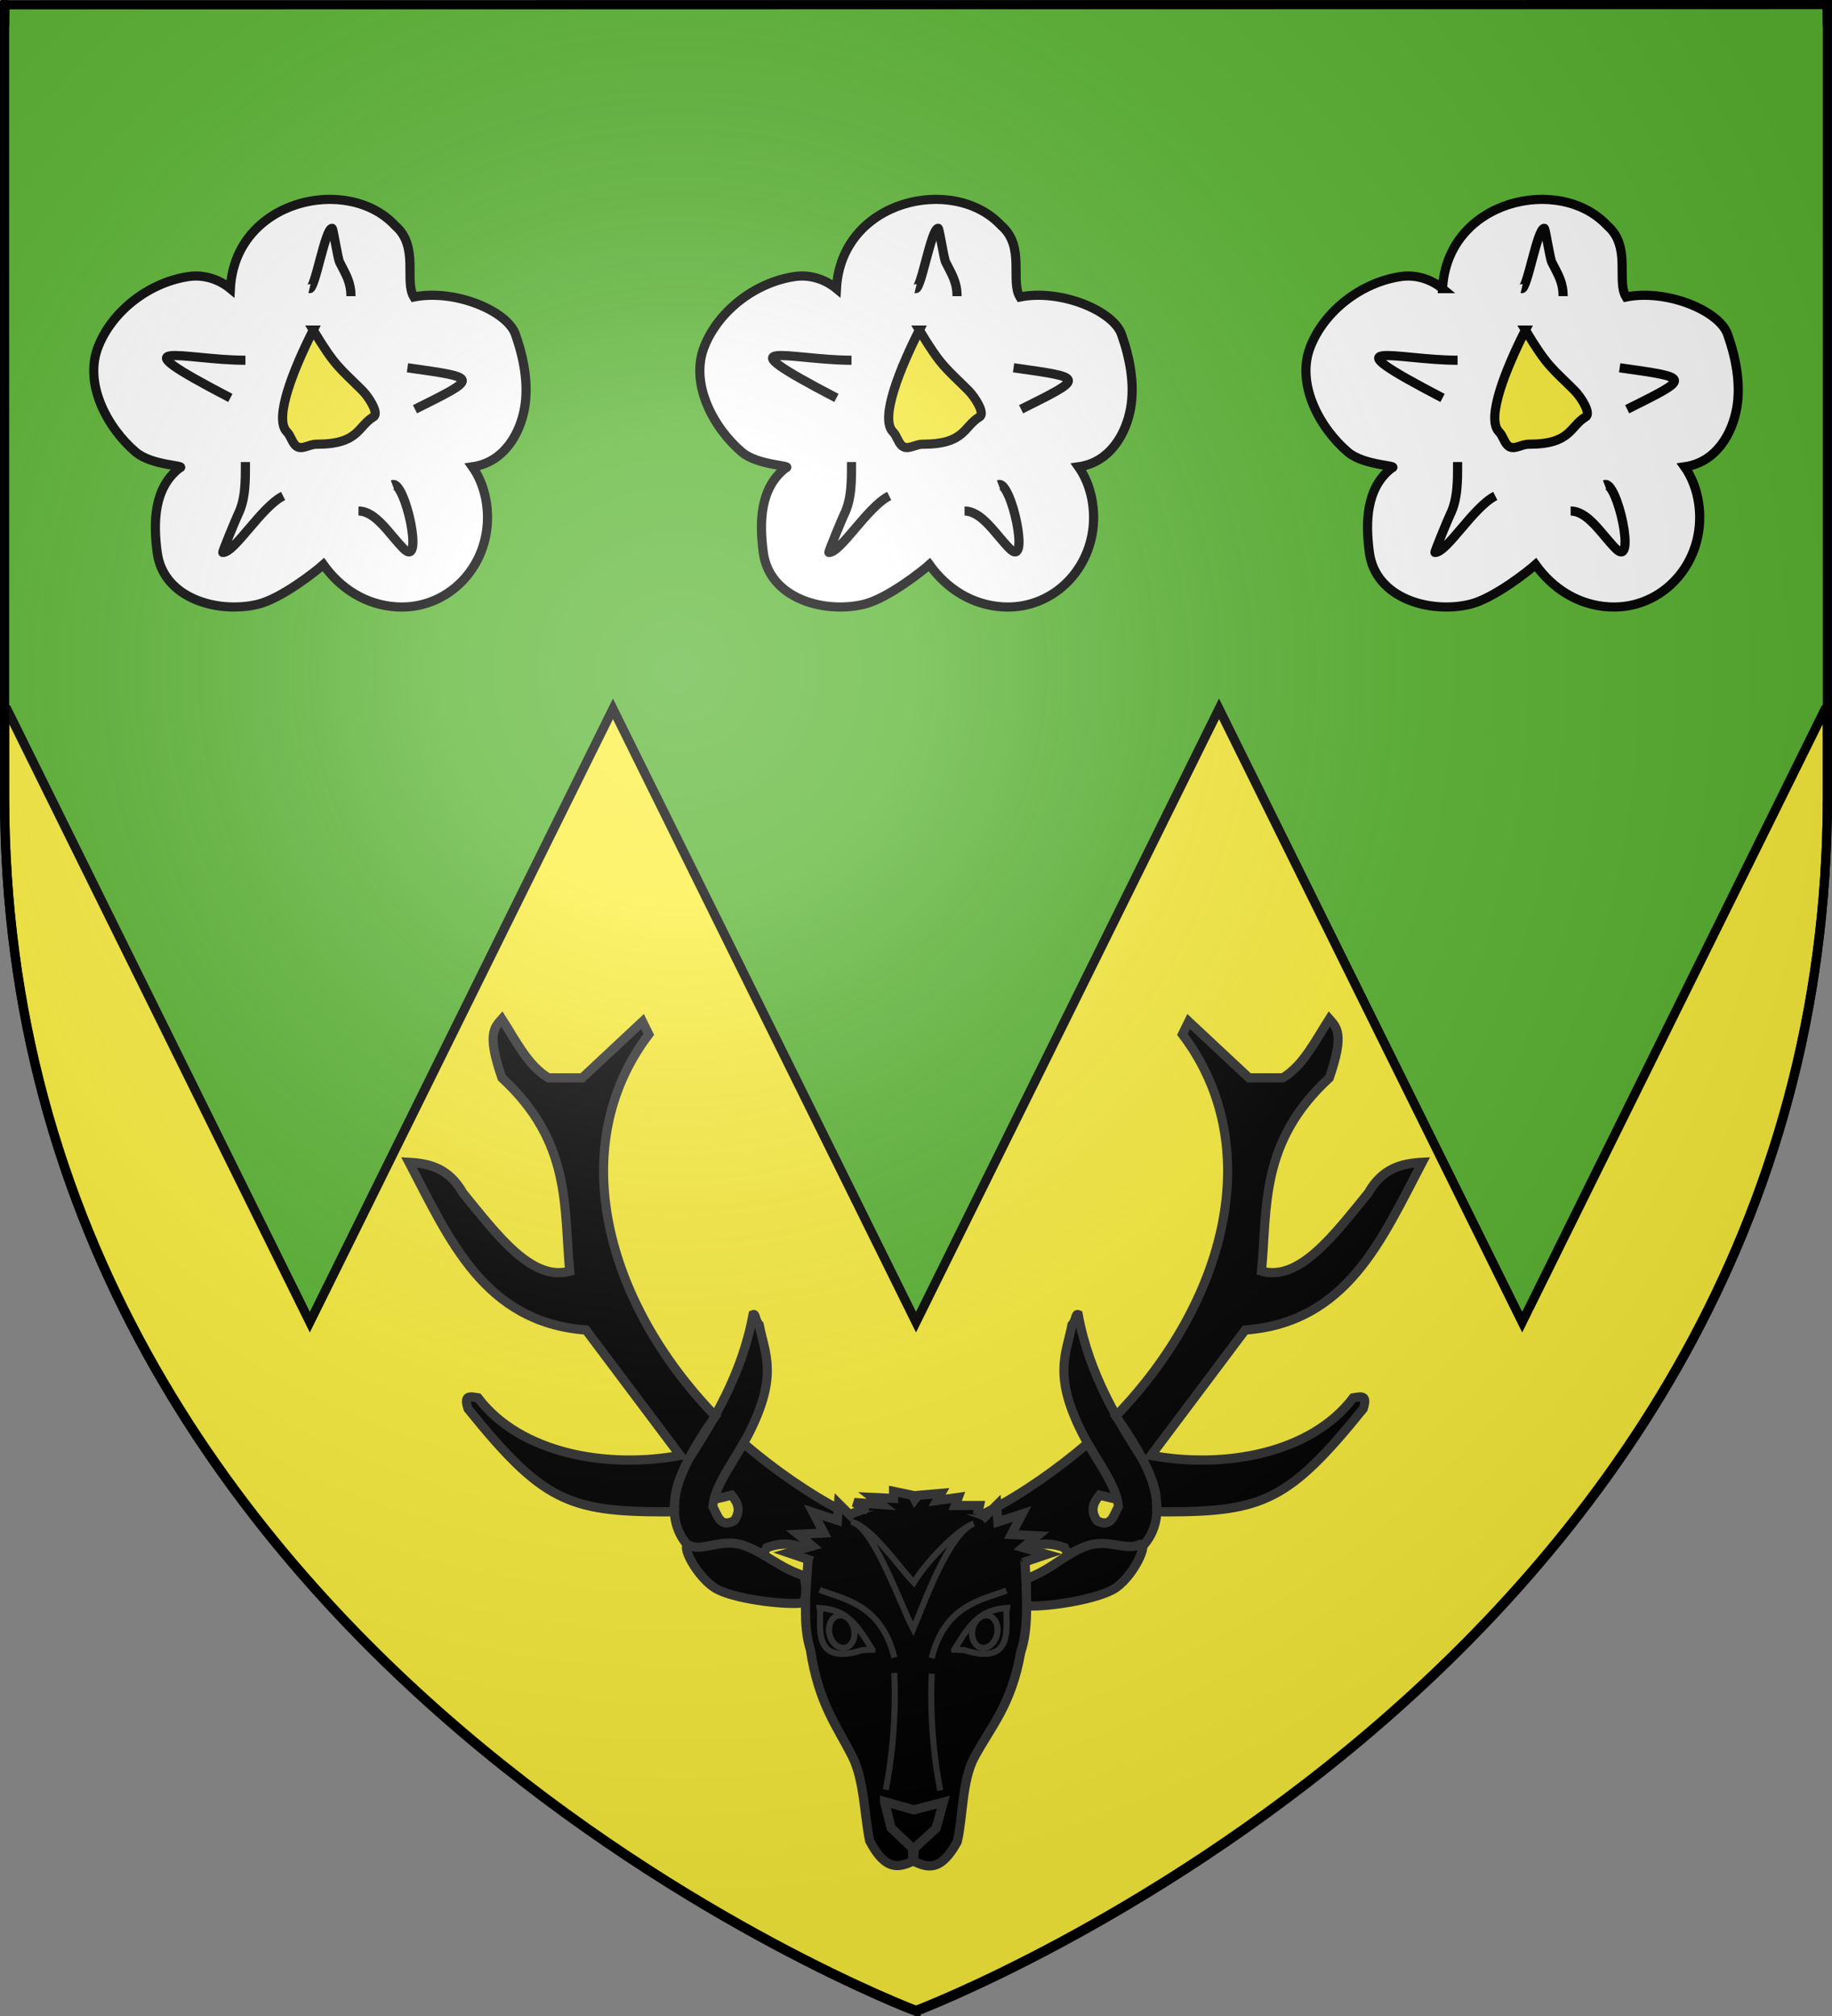 <?xml version="1.0" encoding="UTF-8" standalone="no"?>
<svg
   xmlns:dc="http://purl.org/dc/elements/1.1/"
   xmlns:cc="http://creativecommons.org/ns#"
   xmlns:rdf="http://www.w3.org/1999/02/22-rdf-syntax-ns#"
   xmlns:svg="http://www.w3.org/2000/svg"
   xmlns="http://www.w3.org/2000/svg"
   xmlns:xlink="http://www.w3.org/1999/xlink"
   xmlns:sodipodi="http://sodipodi.sourceforge.net/DTD/sodipodi-0.dtd"
   xmlns:inkscape="http://www.inkscape.org/namespaces/inkscape"
   height="660"
   width="600"
   version="1.0"
   id="svg2"
   sodipodi:version="0.32"
   inkscape:version="0.48.2 r9819"
   sodipodi:docname="Blason ville fr Ploudiry (Finistère).svg"
   inkscape:export-filename="/Users/olivier/Desktop/Blason Rouge/Blason_Vide_3D.png"
   inkscape:export-xdpi="144"
   inkscape:export-ydpi="144"
   inkscape:output_extension="org.inkscape.output.svg.inkscape">
  <rect width="100%" height="100%" fill="#808080" stroke="none"/>
  <sodipodi:namedview
     inkscape:window-height="738"
     inkscape:window-width="1280"
     inkscape:pageshadow="2"
     inkscape:pageopacity="0.0"
     guidetolerance="10.0"
     gridtolerance="10.0"
     objecttolerance="10.0"
     borderopacity="1.0"
     bordercolor="#666666"
     pagecolor="#ffffff"
     id="base"
     showgrid="false"
     height="660px"
     inkscape:zoom="0.3535534"
     inkscape:cx="36.775052"
     inkscape:cy="207.02017"
     inkscape:window-x="-8"
     inkscape:window-y="-8"
     inkscape:current-layer="layer4"
     showguides="true"
     inkscape:guide-bbox="true"
     inkscape:window-maximized="1" />
  <defs
     id="defs6">
    <linearGradient
       id="linearGradient2893">
      <stop
         style="stop-color:white;stop-opacity:0.314;"
         offset="0"
         id="stop2895" />
      <stop
         id="stop2897"
         offset="0.19"
         style="stop-color:white;stop-opacity:0.251;" />
      <stop
         style="stop-color:#6b6b6b;stop-opacity:0.125;"
         offset="0.6"
         id="stop2901" />
      <stop
         style="stop-color:black;stop-opacity:0.125;"
         offset="1"
         id="stop2899" />
    </linearGradient>
    <radialGradient
       inkscape:collect="always"
       xlink:href="#linearGradient2893"
       id="radialGradient3163"
       gradientUnits="userSpaceOnUse"
       gradientTransform="matrix(1.353,0,0,1.349,-77.629,-85.747)"
       cx="221.445"
       cy="226.331"
       fx="221.445"
       fy="226.331"
       r="300" />
    <linearGradient
       gradientUnits="userSpaceOnUse"
       xlink:href="#radialGradient5897"
       id="linearGradient4060"
       y2="434.438"
       x2="432.068"
       y1="434.438"
       x1="371.143" />
    <radialGradient
       gradientTransform="matrix(1,0,0,0.758,0,112.573)"
       gradientUnits="userSpaceOnUse"
       id="radialGradient5897"
       fy="159.161"
       fx="244.555"
       r="136.727"
       cy="159.161"
       cx="244.555">
      <stop
         offset="0"
         style="stop-color:#d49e00;stop-opacity:1"
         id="stop5903" />
      <stop
         offset="0.5"
         style="stop-color:#e9c034;stop-opacity:1"
         id="stop4026" />
      <stop
         offset="1"
         style="stop-color:#ffe268;stop-opacity:1"
         id="stop5907" />
    </radialGradient>
    <linearGradient
       gradientUnits="userSpaceOnUse"
       xlink:href="#radialGradient5897"
       id="linearGradient3515"
       y2="434.438"
       x2="432.068"
       y1="434.438"
       x1="371.143" />
    <linearGradient
       inkscape:collect="always"
       xlink:href="#radialGradient5897"
       id="linearGradient3596"
       gradientUnits="userSpaceOnUse"
       x1="371.143"
       y1="434.438"
       x2="432.068"
       y2="434.438" />
    <linearGradient
       inkscape:collect="always"
       xlink:href="#radialGradient5897"
       id="linearGradient3606"
       gradientUnits="userSpaceOnUse"
       x1="371.143"
       y1="434.438"
       x2="432.068"
       y2="434.438" />
  </defs>
  <g
     inkscape:groupmode="layer"
     id="layer3"
     inkscape:label="Fond écu"
     style="display:inline"
     sodipodi:insensitive="true">
    <g
       id="layer3-1"
       style="fill:#5ab532;display:inline"
       transform="translate(-5e-6,-0.338)">
      <path
         inkscape:connector-curvature="0"
         d="m 300,658.5 c 0,0 298.5,-112.32 298.5,-397.772 0,-285.452 0,-258.552 0,-258.552 l -597,0 0,258.552 C 1.5,546.18 300,658.5 300,658.5 z"
         id="path2855"
         style="fill:#5ab532;fill-opacity:1;fill-rule:evenodd;stroke:none" />
    </g>
    <g
       id="layer4-5"
       transform="translate(-690,1.662)" />
    <path
       style="fill:#fcef3c;fill-opacity:1;fill-rule:evenodd;stroke:#000000;stroke-width:3"
       d="m 1.5,1.844 0,6.75 c 0.032,-2.296 0.087,-4.556 0.188,-6.75 l -0.188,0 z m 596.812,0 c 0.101,2.194 0.156,4.454 0.188,6.75 l 0,-6.75 -0.188,0 z m 0.188,229.5 -0.719,0.719 -99.25,200.781 L 399.25,232.062 300,432.844 200.75,232.062 101.469,432.844 2.219,232.062 1.5,231.656 1.5,260.375 c 0,285.452 298.5,397.781 298.5,397.781 0,0 298.5,-112.33 298.5,-397.781 l 0,-29.031 z"
       id="path2855-4"
       inkscape:connector-curvature="0" />
  </g>
  <g
     inkscape:groupmode="layer"
     id="layer4"
     inkscape:label="Meubles"
     style="display:inline"
     sodipodi:insensitive="true">
    <path
       id="path3466"
       d=""
       style="fill:#000000"
       inkscape:connector-curvature="0" />
    <path
       id="path3498"
       d=""
       style="fill:#000000"
       inkscape:connector-curvature="0" />
    <path
       id="path3500"
       d=""
       style="fill:#000000"
       inkscape:connector-curvature="0" />
    <g
       style="fill:#000000;stroke:#313131;stroke-width:2.678;stroke-miterlimit:4;stroke-dasharray:none;display:inline"
       id="g6729"
       transform="matrix(1.12,0,0,1.12,131.329,331.063)">
      <g
         transform="matrix(0.469,0,0,0.478,-25.557,-141.573)"
         id="g1892"
         style="fill:#000000;stroke:#313131;stroke-width:5.654;stroke-miterlimit:4;stroke-dasharray:none">
        <path
           d="m 225.07,598.835 c 0.851,-2.821 -4.263,-13.578 25.463,-55.075 -68.672,-69.633 -94.371,-165.136 -41.532,-233.466 l -3.914,-7.828 -37.573,34.442 -21.135,0 c -12.66,-7.494 -20.236,-22.614 -28.963,-36.008 -4.448,5.013 -9.728,8.718 0,36.008 43.528,39.4 38.436,78.799 42.27,118.199 -23.578,6.471 -44.979,-21.883 -66.536,-47.749 -8.689,-15.119 -20.841,-18.12 -33.659,-18.787 25.171,47.024 46.859,97.896 110.371,102.543 l 58.708,76.712 c -45.658,8.226 -99.443,-0.929 -126.026,-35.225 -5.453,-0.916 -9.096,-1.733 -6.262,6.673 46.228,56.102 62.464,62.99 122.736,63.018 8.991,0.004 5.301,-0.966 6.053,-3.458 z m 24.394,-4.111 c 2.689,-0.602 8.51,-2.004 11.199,-2.633 3.644,4.438 6.166,9.156 1.566,15.655 -8.959,4.669 -10.238,-3.463 -13.307,-8.611 0.708,-11.977 12.426,-26.7 21.135,-42.27 20.317,-37.718 11.302,-50.992 7.828,-68.884 -2.869,-3.128 -2.008,-6.987 -3.914,-6.262 -7.006,37.53 -26.1,66.731 -40.117,88.453 -8.007,14.827 -20.16,45.465 12.72,62.622 18.422,1.715 32.154,0.08 36.008,-8.611 11.284,-4.042 19.482,-1.913 26.614,2.348 l 21.135,-24.266 C 308.519,591.183 286.535,575.879 268.705,560.916"
           style="fill:#000000;fill-opacity:1;fill-rule:evenodd;stroke:#313131;stroke-width:5.654;stroke-linecap:butt;stroke-linejoin:miter;stroke-miterlimit:4;stroke-opacity:1;stroke-dasharray:none"
           id="path9932"
           inkscape:connector-curvature="0" />
        <path
           d="m 525.636,598.835 c -0.851,-2.821 4.263,-13.578 -25.463,-55.075 68.672,-69.633 94.371,-165.136 41.532,-233.466 l 3.914,-7.828 37.573,34.442 21.135,0 c 12.66,-7.494 20.236,-22.614 28.963,-36.008 4.448,5.013 9.728,8.718 0,36.008 -43.528,39.4 -38.436,78.799 -42.27,118.199 23.578,6.471 44.979,-21.883 66.536,-47.749 8.689,-15.119 20.841,-18.12 33.659,-18.787 -25.171,47.024 -46.859,97.896 -110.371,102.543 l -58.708,76.712 c 45.658,8.226 99.443,-0.929 126.026,-35.225 5.453,-0.916 9.096,-1.733 6.262,6.673 -46.228,56.102 -62.464,62.99 -122.736,63.018 -8.991,0.004 -5.301,-0.966 -6.053,-3.458 z m -24.394,-4.111 c -2.689,-0.602 -8.51,-2.004 -11.199,-2.633 -3.644,4.438 -6.166,9.156 -1.566,15.655 8.959,4.669 10.238,-3.463 13.307,-8.611 -0.708,-11.977 -12.426,-26.7 -21.135,-42.27 -20.317,-37.718 -11.302,-50.992 -7.828,-68.884 2.869,-3.128 2.008,-6.987 3.914,-6.262 7.006,37.53 26.1,66.731 40.117,88.453 8.007,14.827 20.16,45.465 -12.72,62.622 -18.422,1.715 -32.154,0.08 -36.008,-8.611 -11.284,-4.042 -19.482,-1.913 -26.614,2.348 l -21.135,-24.266 c 21.811,-11.085 43.795,-26.389 61.625,-41.352"
           style="fill:#000000;fill-opacity:1;fill-rule:evenodd;stroke:#313131;stroke-width:5.654;stroke-linecap:butt;stroke-linejoin:miter;stroke-miterlimit:4;stroke-opacity:1;stroke-dasharray:none"
           id="path1890"
           inkscape:connector-curvature="0" />
      </g>
      <g
         id="g6709"
         style="fill:#000000;stroke:#313131;stroke-width:2.678;stroke-miterlimit:4;stroke-dasharray:none">
        <path
           sodipodi:nodetypes="cssscc"
           id="path1974"
           d="m 117.958,165.062 c -7.592,-2.475 -11.424,-6.718 -17.722,-8.918 -6.298,-2.199 -11.876,1.75 -15.585,0.103 -3.709,-1.647 1.962,9.839 8.085,12.858 6.123,3.018 20.866,4.6 25.066,3.782 1.33,-4.199 -0.019,-7.006 0.156,-7.826 z"
           style="fill:#000000;fill-opacity:1;fill-rule:evenodd;stroke:#313131;stroke-width:2.678;stroke-linecap:butt;stroke-linejoin:miter;stroke-miterlimit:4;stroke-opacity:1;stroke-dasharray:none"
           inkscape:connector-curvature="0" />
        <path
           sodipodi:nodetypes="cssscc"
           id="path1976"
           d="m 182.726,165.953 c 7.501,-2.739 11.183,-7.113 17.4,-9.531 6.217,-2.418 11.93,1.334 15.579,-0.441 3.649,-1.776 -1.617,9.902 -7.631,13.132 -6.014,3.23 -21.126,5.282 -25.352,4.611 0.196,-4.15 0.207,-6.959 0.004,-7.772 z"
           style="fill:#000000;fill-opacity:1;fill-rule:evenodd;stroke:#313131;stroke-width:2.678;stroke-linecap:butt;stroke-linejoin:miter;stroke-miterlimit:4;stroke-opacity:1;stroke-dasharray:none;display:inline"
           inkscape:connector-curvature="0" />
        <path
           sodipodi:nodetypes="ccccscccsccccc"
           id="path2114"
           style="fill:#000000;fill-opacity:1;fill-rule:evenodd;stroke:#313131;stroke-width:2.678;stroke-linecap:butt;stroke-linejoin:miter;stroke-miterlimit:4;stroke-opacity:1;stroke-dasharray:none"
           d="m 148.214,142.881 c -7.352,-0.047 -13.805,3.157 -18.696,4.821 -3.654,0.818 -6.557,4.163 -10.269,10.233 -1.047,12.969 -1.68,22.008 0.462,28.656 2.416,15.782 7.667,22.14 12.269,31.25 3.47,6.869 3.522,17.343 5.07,24.65 4.811,9.216 8.788,7.641 12.746,5.917 3.918,1.811 7.845,3.475 12.86,-5.632 1.711,-7.27 1.354,-17.86 4.977,-24.65 4.804,-9.005 10.838,-15.126 13.606,-30.85 2.29,-6.598 1.859,-15.649 1.102,-28.638 -3.576,-6.151 -6.404,-9.56 -10.038,-10.459 -5.342,-1.952 -12.598,-5.25 -20.886,-5.248 -0.32,-0.009 -2.462,-0.046 -3.202,-0.051 z"
           inkscape:connector-curvature="0" />
        <path
           id="path2116"
           style="fill:#000000;fill-opacity:1;fill-rule:evenodd;stroke:#313131;stroke-width:2.678;stroke-linecap:butt;stroke-linejoin:miter;stroke-miterlimit:4;stroke-opacity:1;stroke-dasharray:none"
           d="m 141.377,231.004 1.936,7.692 6.222,5.92 0.152,3.581 0.207,0.002 0.232,-3.577 6.352,-5.78 2.107,-7.647 -8.63,2.25 -8.578,-2.442 z"
           inkscape:connector-curvature="0" />
        <path
           sodipodi:nodetypes="cc"
           d="m 155.183,189.103 c 3.822,-15.737 15.108,-17.102 21.858,-19.774"
           style="fill:#000000;fill-opacity:1;fill-rule:evenodd;stroke:#313131;stroke-width:1.785;stroke-linecap:butt;stroke-linejoin:miter;stroke-miterlimit:4;stroke-opacity:1;stroke-dasharray:none"
           id="path2118"
           inkscape:connector-curvature="0" />
        <path
           sodipodi:nodetypes="ccccc"
           id="path2126"
           style="fill:#000000;fill-opacity:1;fill-rule:evenodd;stroke:#313131;stroke-width:1.785;stroke-linecap:butt;stroke-linejoin:miter;stroke-miterlimit:4;stroke-opacity:1;stroke-dasharray:none"
           d="m 132.328,149.435 c 6.246,2.498 14.033,24.692 17.454,31.137 2.917,-6.817 10.339,-27.928 17.696,-30.797 -4.738,1.555 -14.219,11.616 -17.525,17.221 -4.299,-4.441 -11.854,-15.636 -17.625,-17.561 z"
           inkscape:connector-curvature="0" />
        <path
           sodipodi:nodetypes="cc"
           id="path2128"
           style="fill:#000000;fill-opacity:1;fill-rule:evenodd;stroke:#313131;stroke-width:1.785;stroke-linecap:butt;stroke-linejoin:miter;stroke-miterlimit:4;stroke-opacity:1;stroke-dasharray:none"
           d="m 157.694,227.746 c -3.574,-17.986 -2.478,-34.12 -2.478,-34.12"
           inkscape:connector-curvature="0" />
        <path
           sodipodi:nodetypes="cc"
           d="M 144.272,188.916 C 140.45,173.178 129.164,171.814 122.413,169.142"
           style="fill:#000000;fill-opacity:1;fill-rule:evenodd;stroke:#313131;stroke-width:1.785;stroke-linecap:butt;stroke-linejoin:miter;stroke-miterlimit:4;stroke-opacity:1;stroke-dasharray:none;display:inline"
           id="path1958"
           inkscape:connector-curvature="0" />
        <path
           sodipodi:nodetypes="cc"
           id="path1960"
           style="fill:#000000;fill-opacity:1;fill-rule:evenodd;stroke:#313131;stroke-width:1.785;stroke-linecap:butt;stroke-linejoin:miter;stroke-miterlimit:4;stroke-opacity:1;stroke-dasharray:none;display:inline"
           d="m 141.761,227.558 c 3.575,-17.986 2.478,-34.12 2.478,-34.12"
           inkscape:connector-curvature="0" />
        <path
           sodipodi:nodetypes="ccccccccc"
           id="path1980"
           d="m 132.307,148.238 -4.356,-4.348 -0.342,4.909 -7.083,-2.305 3.149,6.019 -7.573,0.376 4.179,3.436 -6.956,1.997 7.007,2.376"
           style="fill:#000000;fill-opacity:1;fill-rule:evenodd;stroke:#313131;stroke-width:2.678;stroke-linecap:butt;stroke-linejoin:miter;stroke-miterlimit:4;stroke-opacity:1;stroke-dasharray:none"
           inkscape:connector-curvature="0" />
        <path
           sodipodi:nodetypes="ccccccccc"
           id="path1984"
           d="m 169.851,148.683 4.356,-4.348 0.342,4.909 7.083,-2.305 -3.149,6.019 7.573,0.376 -4.179,3.436 6.956,1.997 -7.007,2.376"
           style="fill:#000000;fill-opacity:1;fill-rule:evenodd;stroke:#313131;stroke-width:2.678;stroke-linecap:butt;stroke-linejoin:miter;stroke-miterlimit:4;stroke-opacity:1;stroke-dasharray:none;display:inline"
           inkscape:connector-curvature="0" />
        <path
           sodipodi:nodetypes="ccccccccccccccc"
           id="path1986"
           d="m 136.653,145.952 -4.137,-2.364 7.978,0.591 -2.659,-2.068 6.205,0.295 0,-2.068 5.614,1.182 0.591,1.182 0.886,-1.182 6.796,-0.591 -1.182,2.068 6.205,-0.886 -0.886,2.364 7.092,0 -0.591,2.659"
           style="fill:#000000;fill-opacity:1;fill-rule:evenodd;stroke:#313131;stroke-width:2.678;stroke-linecap:butt;stroke-linejoin:miter;stroke-miterlimit:4;stroke-opacity:1;stroke-dasharray:none"
           inkscape:connector-curvature="0" />
        <g
           id="g5816"
           style="fill:#000000;stroke:#313131;stroke-width:2.678;stroke-miterlimit:4;stroke-dasharray:none">
          <path
             id="path1970"
             style="fill:#000000;fill-opacity:1;fill-rule:evenodd;stroke:#313131;stroke-width:1.785;stroke-linecap:butt;stroke-linejoin:miter;stroke-miterlimit:4;stroke-opacity:1;stroke-dasharray:none"
             d="m 137.856,186.621 -2.179,-3.423 c -4.012,-6.225 -7.392,-8.317 -13.228,-8.77 0.747,3.803 -3.126,17.361 12.494,12.306 l 2.913,-0.113 z"
             sodipodi:nodetypes="ccccc"
             inkscape:connector-curvature="0" />
          <path
             id="path1972"
             style="color:#000000;fill:#000000;fill-opacity:1;fill-rule:nonzero;stroke:#313131;stroke-width:1.785;stroke-linecap:butt;stroke-linejoin:miter;stroke-miterlimit:4;stroke-opacity:1;stroke-dasharray:none;stroke-dashoffset:0;marker:none;visibility:visible;display:inline;overflow:visible"
             d="m 125.315,182.121 c 0.566,2.588 2.628,4.336 4.603,3.903 1.976,-0.433 3.116,-2.884 2.546,-5.472 -0.566,-2.588 -2.628,-4.336 -4.603,-3.903 -1.976,0.433 -3.116,2.884 -2.546,5.472 z"
             inkscape:connector-curvature="0" />
        </g>
        <g
           id="g5820"
           style="fill:#000000;stroke:#313131;stroke-width:2.678;stroke-miterlimit:4;stroke-dasharray:none">
          <path
             id="path4899"
             style="fill:#000000;fill-opacity:1;fill-rule:evenodd;stroke:#313131;stroke-width:1.785;stroke-linecap:butt;stroke-linejoin:miter;stroke-miterlimit:4;stroke-opacity:1;stroke-dasharray:none"
             d="m 161.76,186.621 2.179,-3.423 c 4.012,-6.225 7.392,-8.317 13.228,-8.77 -0.747,3.803 3.126,17.361 -12.494,12.306 l -2.913,-0.113 z"
             sodipodi:nodetypes="ccccc"
             inkscape:connector-curvature="0" />
          <path
             id="path4901"
             style="color:#000000;fill:#000000;fill-opacity:1;fill-rule:nonzero;stroke:#313131;stroke-width:1.785;stroke-linecap:butt;stroke-linejoin:miter;stroke-miterlimit:4;stroke-opacity:1;stroke-dasharray:none;stroke-dashoffset:0;marker:none;visibility:visible;display:inline;overflow:visible"
             d="m 174.301,182.121 c -0.566,2.588 -2.628,4.336 -4.603,3.903 -1.976,-0.433 -3.116,-2.884 -2.546,-5.472 0.566,-2.588 2.628,-4.336 4.603,-3.903 1.976,0.433 3.116,2.884 2.546,5.472 z"
             inkscape:connector-curvature="0" />
        </g>
      </g>
    </g>
    <g
       id="g8407"
       transform="translate(-0.381,9.885)">
      <path
         sodipodi:nodetypes="cccsscsscsscsssc"
         inkscape:connector-curvature="0"
         id="path8338"
         d="m 75.823,84.603 c 1.563,-29.129 38.365,-37.398 53.964,-20.645 7.97,6.859 2.908,18.134 6.142,23.386 13.418,-2.669 30.527,4.53 33.247,12.196 2.712,7.645 4.407,16.278 2.992,24.236 -1.421,7.989 -6.517,17.69 -17.058,19.163 4.174,5.894 5.921,14.376 4.398,22.37 -2.672,14.025 -14.803,24.311 -29.129,23.492 -10.172,-0.581 -18.484,-6.006 -24.098,-13.843 -2.094,1.893 -13.709,11.151 -21.536,13.005 -13.083,3.099 -30.889,-1.922 -32.877,-16.973 -1.283,-9.717 -1.184,-21.049 7.266,-27.619 2.844,-0.965 -8.886,-0.661 -14.292,-5.253 C 35.698,130.348 27.707,115.888 32.539,103.62 37.211,91.757 49.466,82.431 62.348,80.625 c 4.786,-0.671 9.749,0.896 13.476,3.978 z"
         style="fill:#ffffff;stroke:#000000;stroke-width:3;stroke-linecap:butt;stroke-linejoin:miter;stroke-miterlimit:4;stroke-opacity:1;stroke-dasharray:none" />
      <path
         inkscape:connector-curvature="0"
         id="path8340"
         d="m 101.741,84.603 c 1.821,0.437 5.082,-19.747 7.405,-19.747 0.38,0 1.805,9.78 2.468,11.108 2.005,4.01 3.703,6.431 3.703,11.108"
         style="fill:none;stroke:#000000;stroke-width:3;stroke-linecap:butt;stroke-linejoin:miter;stroke-miterlimit:4;stroke-opacity:1;stroke-dasharray:none" />
      <path
         inkscape:connector-curvature="0"
         id="path8342"
         d="m 133.83,110.521 c 23.624,3.341 23.428,3.096 2.468,13.576"
         style="fill:none;stroke:#000000;stroke-width:3;stroke-linecap:butt;stroke-linejoin:miter;stroke-miterlimit:4;stroke-opacity:1;stroke-dasharray:none" />
      <path
         inkscape:connector-curvature="0"
         id="path8344"
         d="m 128.893,148.781 c 4.17,-1.561 10.55,27.829 3.703,20.981 -4.656,-4.656 -9.085,-12.342 -14.81,-12.342"
         style="fill:none;stroke:#000000;stroke-width:3;stroke-linecap:butt;stroke-linejoin:miter;stroke-miterlimit:4;stroke-opacity:1;stroke-dasharray:none" />
      <path
         inkscape:connector-curvature="0"
         id="path8346"
         d="m 93.102,152.483 c -7.173,3.6 -15.819,18.513 -19.747,18.513 -0.284,0 4.423,-11.315 4.937,-12.342 2.602,-5.204 2.468,-11.461 2.468,-17.279"
         style="fill:none;stroke:#000000;stroke-width:3;stroke-linecap:butt;stroke-linejoin:miter;stroke-miterlimit:4;stroke-opacity:1;stroke-dasharray:none" />
      <path
         inkscape:connector-curvature="0"
         id="path8348"
         d="M 75.823,120.395 C 36.821,100.081 60.644,108.053 80.76,108.053"
         style="fill:none;stroke:#000000;stroke-width:3;stroke-linecap:butt;stroke-linejoin:miter;stroke-miterlimit:4;stroke-opacity:1;stroke-dasharray:none" />
      <path
         sodipodi:nodetypes="csssssc"
         inkscape:connector-curvature="0"
         id="path8352"
         d="M 102.975,98.179 C 96.807,110.344 89.916,127.082 94.336,131.502 c 1.234,1.234 1.578,3.182 2.812,4.416 1.84,1.84 4.299,-0.375 6.901,-0.373 13.957,0.009 13.317,-5.743 18.673,-8.98 1.85,-1.118 -1.487,-6.424 -3.703,-8.639 -7.356,-7.356 -8.829,-7.721 -16.044,-19.747 z"
         style="fill:#fcef3c;stroke:#000000;stroke-width:3;stroke-linecap:butt;stroke-linejoin:miter;stroke-miterlimit:4;stroke-opacity:1;stroke-dasharray:none" />
    </g>
    <g
       transform="translate(198.119,9.885)"
       style="display:inline"
       id="g8407-0">
      <path
         sodipodi:nodetypes="cccsscsscsscsssc"
         inkscape:connector-curvature="0"
         id="path8338-9"
         d="m 75.823,84.603 c 1.563,-29.129 38.365,-37.398 53.964,-20.645 7.97,6.859 2.908,18.134 6.142,23.386 13.418,-2.669 30.527,4.53 33.247,12.196 2.712,7.645 4.407,16.278 2.992,24.236 -1.421,7.989 -6.517,17.69 -17.058,19.163 4.174,5.894 5.921,14.376 4.398,22.37 -2.672,14.025 -14.803,24.311 -29.129,23.492 -10.172,-0.581 -18.484,-6.006 -24.098,-13.843 -2.094,1.893 -13.709,11.151 -21.536,13.005 -13.083,3.099 -30.889,-1.922 -32.877,-16.973 -1.283,-9.717 -1.184,-21.049 7.266,-27.619 2.844,-0.965 -8.886,-0.661 -14.292,-5.253 C 35.698,130.348 27.707,115.888 32.539,103.62 37.211,91.757 49.466,82.431 62.348,80.625 c 4.786,-0.671 9.749,0.896 13.476,3.978 z"
         style="fill:#ffffff;stroke:#000000;stroke-width:3;stroke-linecap:butt;stroke-linejoin:miter;stroke-miterlimit:4;stroke-opacity:1;stroke-dasharray:none" />
      <path
         inkscape:connector-curvature="0"
         id="path8340-0"
         d="m 101.741,84.603 c 1.821,0.437 5.082,-19.747 7.405,-19.747 0.38,0 1.805,9.78 2.468,11.108 2.005,4.01 3.703,6.431 3.703,11.108"
         style="fill:none;stroke:#000000;stroke-width:3;stroke-linecap:butt;stroke-linejoin:miter;stroke-miterlimit:4;stroke-opacity:1;stroke-dasharray:none" />
      <path
         inkscape:connector-curvature="0"
         id="path8342-0"
         d="m 133.83,110.521 c 23.624,3.341 23.428,3.096 2.468,13.576"
         style="fill:none;stroke:#000000;stroke-width:3;stroke-linecap:butt;stroke-linejoin:miter;stroke-miterlimit:4;stroke-opacity:1;stroke-dasharray:none" />
      <path
         inkscape:connector-curvature="0"
         id="path8344-6"
         d="m 128.893,148.781 c 4.17,-1.561 10.55,27.829 3.703,20.981 -4.656,-4.656 -9.085,-12.342 -14.81,-12.342"
         style="fill:none;stroke:#000000;stroke-width:3;stroke-linecap:butt;stroke-linejoin:miter;stroke-miterlimit:4;stroke-opacity:1;stroke-dasharray:none" />
      <path
         inkscape:connector-curvature="0"
         id="path8346-1"
         d="m 93.102,152.483 c -7.173,3.6 -15.819,18.513 -19.747,18.513 -0.284,0 4.423,-11.315 4.937,-12.342 2.602,-5.204 2.468,-11.461 2.468,-17.279"
         style="fill:none;stroke:#000000;stroke-width:3;stroke-linecap:butt;stroke-linejoin:miter;stroke-miterlimit:4;stroke-opacity:1;stroke-dasharray:none" />
      <path
         inkscape:connector-curvature="0"
         id="path8348-3"
         d="M 75.823,120.395 C 36.821,100.081 60.644,108.053 80.76,108.053"
         style="fill:none;stroke:#000000;stroke-width:3;stroke-linecap:butt;stroke-linejoin:miter;stroke-miterlimit:4;stroke-opacity:1;stroke-dasharray:none" />
      <path
         sodipodi:nodetypes="csssssc"
         inkscape:connector-curvature="0"
         id="path8352-8"
         d="M 102.975,98.179 C 96.807,110.344 89.916,127.082 94.336,131.502 c 1.234,1.234 1.578,3.182 2.812,4.416 1.84,1.84 4.299,-0.375 6.901,-0.373 13.957,0.009 13.317,-5.743 18.673,-8.98 1.85,-1.118 -1.487,-6.424 -3.703,-8.639 -7.356,-7.356 -8.829,-7.721 -16.044,-19.747 z"
         style="fill:#fcef3c;stroke:#000000;stroke-width:3;stroke-linecap:butt;stroke-linejoin:miter;stroke-miterlimit:4;stroke-opacity:1;stroke-dasharray:none" />
    </g>
    <g
       transform="translate(396.619,9.885)"
       style="display:inline"
       id="g8407-9">
      <path
         sodipodi:nodetypes="cccsscsscsscsssc"
         inkscape:connector-curvature="0"
         id="path8338-3"
         d="m 75.823,84.603 c 1.563,-29.129 38.365,-37.398 53.964,-20.645 7.97,6.859 2.908,18.134 6.142,23.386 13.418,-2.669 30.527,4.53 33.247,12.196 2.712,7.645 4.407,16.278 2.992,24.236 -1.421,7.989 -6.517,17.69 -17.058,19.163 4.174,5.894 5.921,14.376 4.398,22.37 -2.672,14.025 -14.803,24.311 -29.129,23.492 -10.172,-0.581 -18.484,-6.006 -24.098,-13.843 -2.094,1.893 -13.709,11.151 -21.536,13.005 -13.083,3.099 -30.889,-1.922 -32.877,-16.973 -1.283,-9.717 -1.184,-21.049 7.266,-27.619 2.844,-0.965 -8.886,-0.661 -14.292,-5.253 C 35.698,130.348 27.707,115.888 32.539,103.62 37.211,91.757 49.466,82.431 62.348,80.625 c 4.786,-0.671 9.749,0.896 13.476,3.978 z"
         style="fill:#ffffff;stroke:#000000;stroke-width:3;stroke-linecap:butt;stroke-linejoin:miter;stroke-miterlimit:4;stroke-opacity:1;stroke-dasharray:none" />
      <path
         inkscape:connector-curvature="0"
         id="path8340-4"
         d="m 101.741,84.603 c 1.821,0.437 5.082,-19.747 7.405,-19.747 0.38,0 1.805,9.78 2.468,11.108 2.005,4.01 3.703,6.431 3.703,11.108"
         style="fill:none;stroke:#000000;stroke-width:3;stroke-linecap:butt;stroke-linejoin:miter;stroke-miterlimit:4;stroke-opacity:1;stroke-dasharray:none" />
      <path
         inkscape:connector-curvature="0"
         id="path8342-4"
         d="m 133.83,110.521 c 23.624,3.341 23.428,3.096 2.468,13.576"
         style="fill:none;stroke:#000000;stroke-width:3;stroke-linecap:butt;stroke-linejoin:miter;stroke-miterlimit:4;stroke-opacity:1;stroke-dasharray:none" />
      <path
         inkscape:connector-curvature="0"
         id="path8344-60"
         d="m 128.893,148.781 c 4.17,-1.561 10.55,27.829 3.703,20.981 -4.656,-4.656 -9.085,-12.342 -14.81,-12.342"
         style="fill:none;stroke:#000000;stroke-width:3;stroke-linecap:butt;stroke-linejoin:miter;stroke-miterlimit:4;stroke-opacity:1;stroke-dasharray:none" />
      <path
         inkscape:connector-curvature="0"
         id="path8346-6"
         d="m 93.102,152.483 c -7.173,3.6 -15.819,18.513 -19.747,18.513 -0.284,0 4.423,-11.315 4.937,-12.342 2.602,-5.204 2.468,-11.461 2.468,-17.279"
         style="fill:none;stroke:#000000;stroke-width:3;stroke-linecap:butt;stroke-linejoin:miter;stroke-miterlimit:4;stroke-opacity:1;stroke-dasharray:none" />
      <path
         inkscape:connector-curvature="0"
         id="path8348-6"
         d="M 75.823,120.395 C 36.821,100.081 60.644,108.053 80.76,108.053"
         style="fill:none;stroke:#000000;stroke-width:3;stroke-linecap:butt;stroke-linejoin:miter;stroke-miterlimit:4;stroke-opacity:1;stroke-dasharray:none" />
      <path
         sodipodi:nodetypes="csssssc"
         inkscape:connector-curvature="0"
         id="path8352-1"
         d="M 102.975,98.179 C 96.807,110.344 89.916,127.082 94.336,131.502 c 1.234,1.234 1.578,3.182 2.812,4.416 1.84,1.84 4.299,-0.375 6.901,-0.373 13.957,0.009 13.317,-5.743 18.673,-8.98 1.85,-1.118 -1.487,-6.424 -3.703,-8.639 -7.356,-7.356 -8.829,-7.721 -16.044,-19.747 z"
         style="fill:#fcef3c;stroke:#000000;stroke-width:3;stroke-linecap:butt;stroke-linejoin:miter;stroke-miterlimit:4;stroke-opacity:1;stroke-dasharray:none" />
    </g>
  </g>
  <g
     inkscape:groupmode="layer"
     id="layer2"
     inkscape:label="Reflet final"
     sodipodi:insensitive="true"
     style="display:inline">
    <path
       sodipodi:nodetypes="cccccc"
       d="m 300,658.5 c 0,0 298.5,-112.32 298.5,-397.772 0,-285.452 0,-258.552 0,-258.552 l -597,0 0,258.552 C 1.5,546.18 300,658.5 300,658.5 z"
       style="fill:url(#radialGradient3163);fill-opacity:1;fill-rule:evenodd;stroke:none"
       id="path2875"
       inkscape:export-xdpi="144"
       inkscape:export-ydpi="144"
       inkscape:connector-curvature="0" />
  </g>
  <g
     inkscape:groupmode="layer"
     id="layer1"
     inkscape:label="Contour final"
     style="display:inline"
     sodipodi:insensitive="true">
    <path
       sodipodi:nodetypes="cccccc"
       d="m 300,658.5 c 0,0 -298.5,-112.32 -298.5,-397.772 0,-285.452 0,-259.171 0,-259.171 l 597,-0.059 0,259.229 c 0,285.452 -298.5,397.772 -298.5,397.772 z"
       style="fill:none;stroke:#000000;stroke-width:3;stroke-linecap:butt;stroke-linejoin:miter;stroke-miterlimit:4;stroke-opacity:1;stroke-dasharray:none"
       id="path1411"
       inkscape:export-xdpi="144"
       inkscape:export-ydpi="144"
       inkscape:connector-curvature="0" />
  </g>
</svg>
